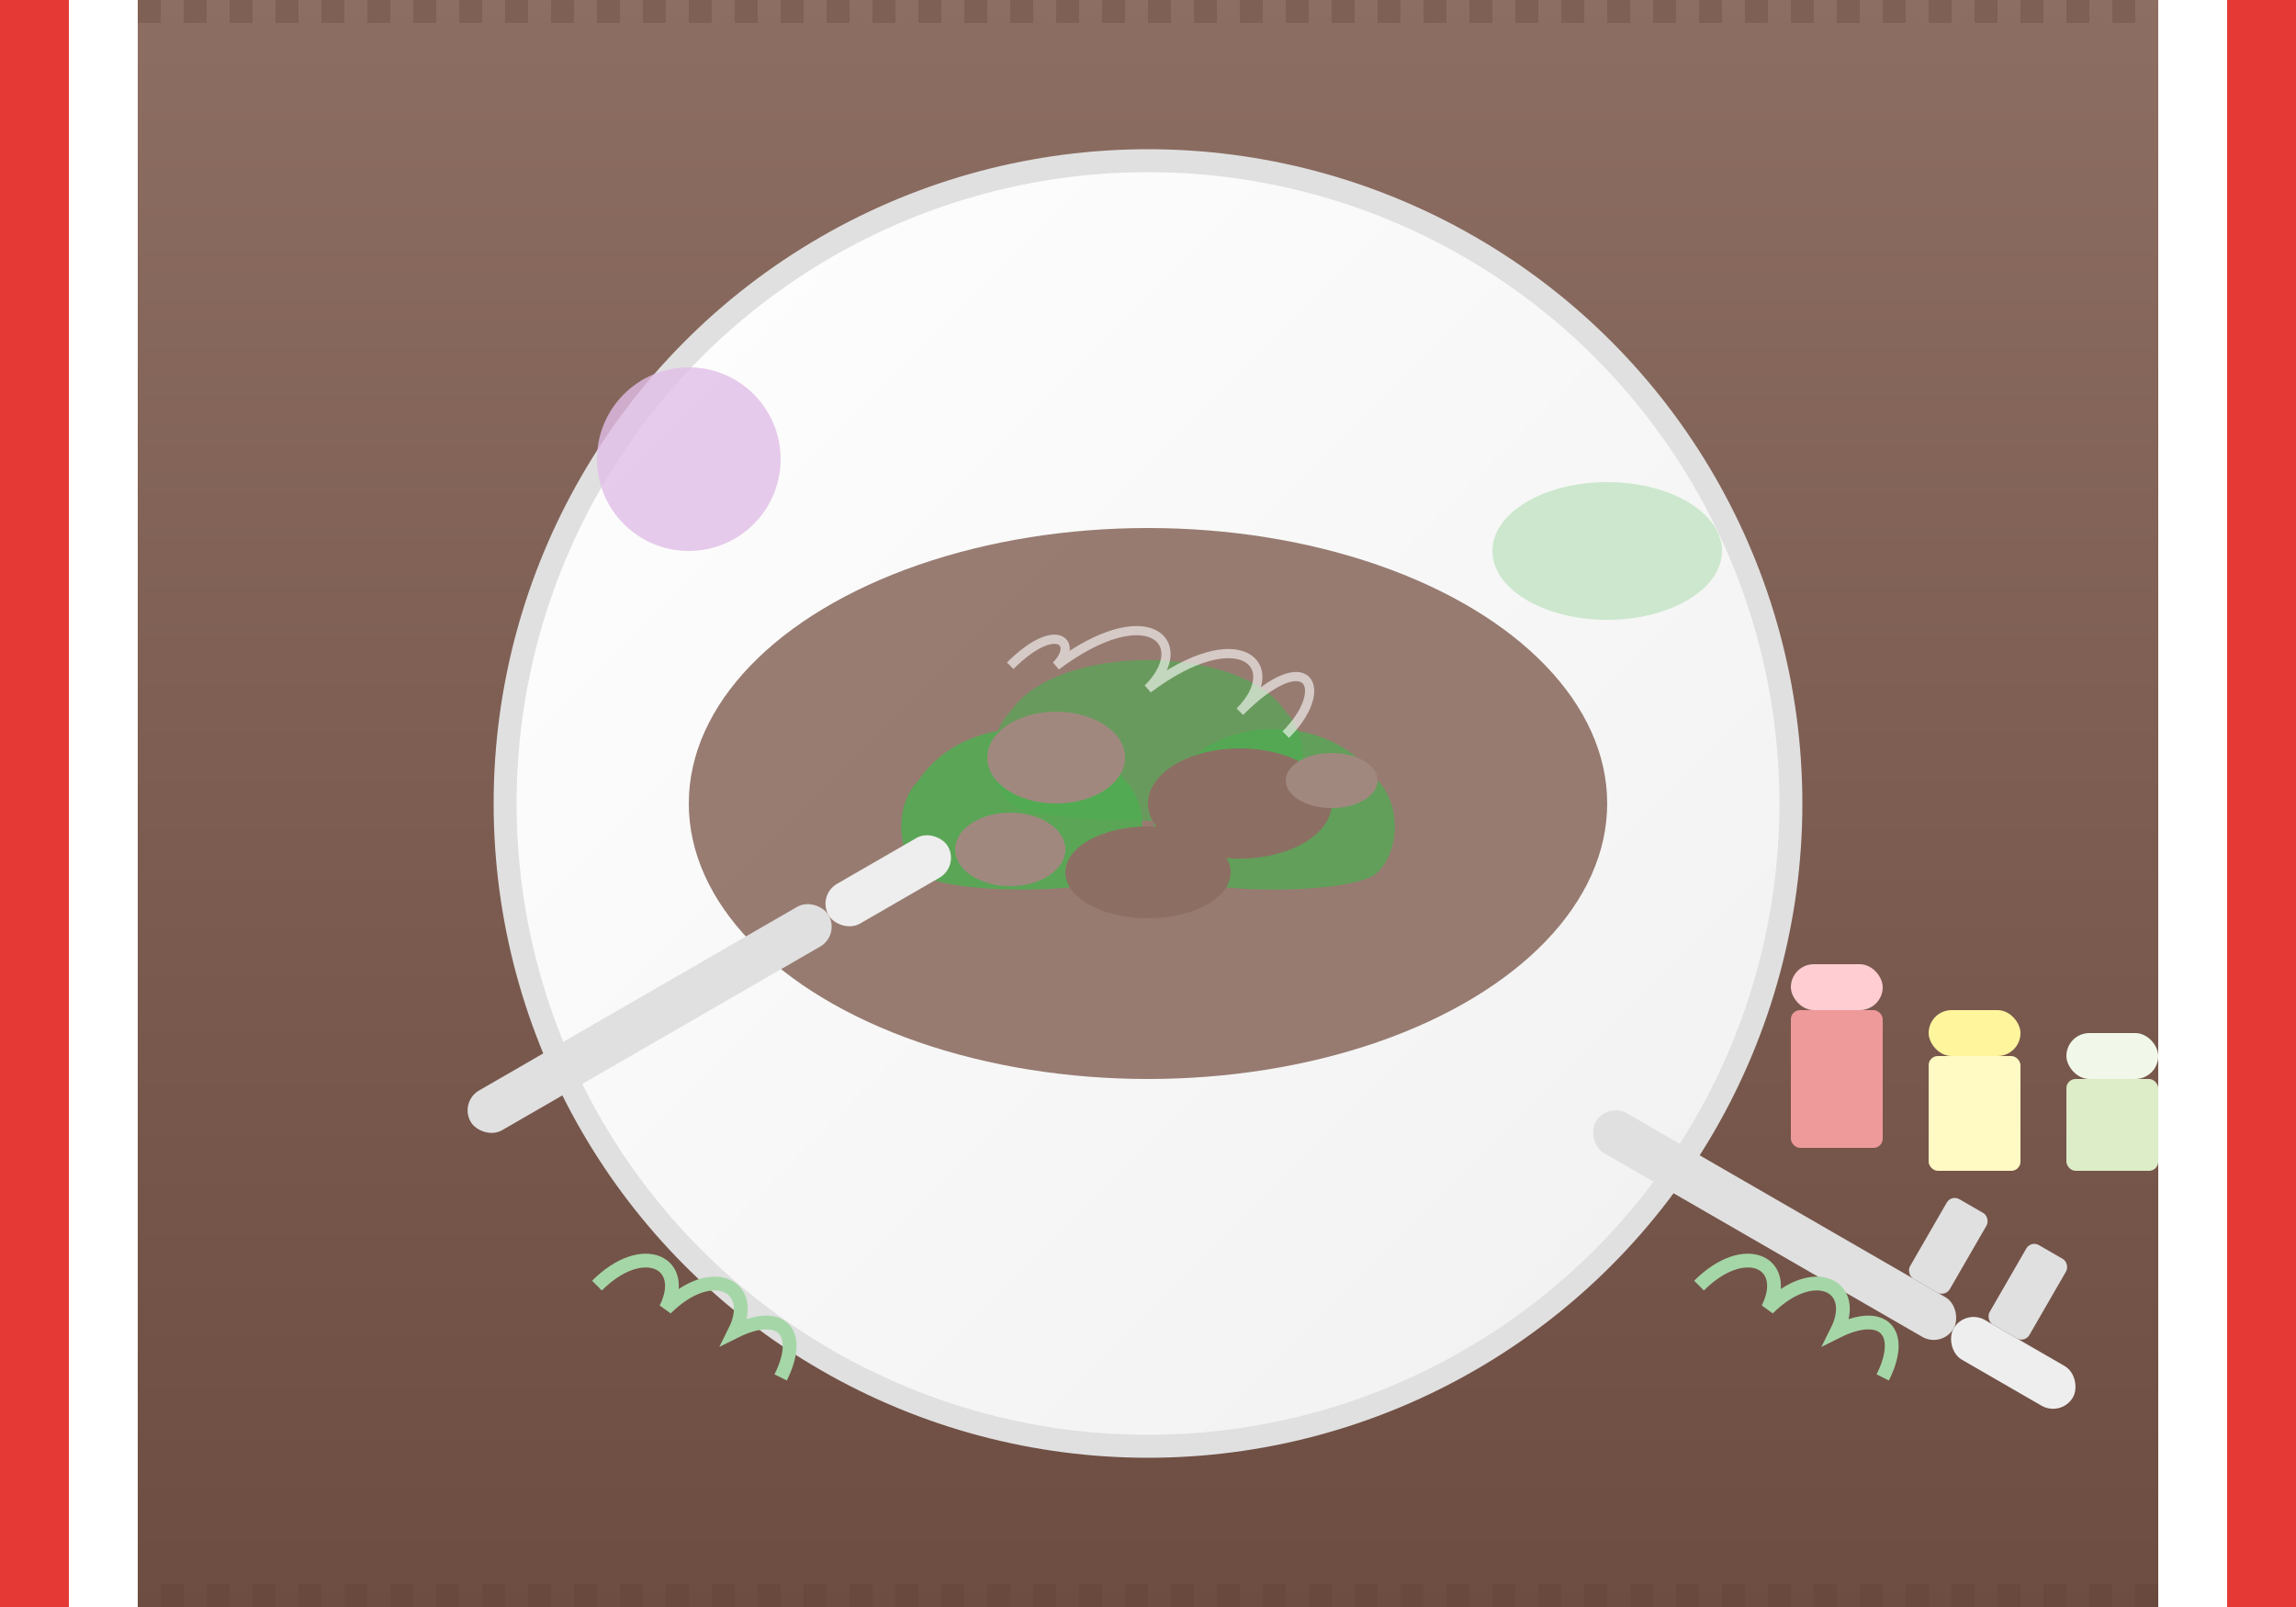 <?xml version="1.0" encoding="UTF-8"?>
<svg width="500" height="350" viewBox="0 0 500 350" xmlns="http://www.w3.org/2000/svg">
  <rect x="0" y="0" width="500" height="350" fill="#333333" stroke="none"/>
  <defs>
    <linearGradient id="plate-gradient" x1="0%" y1="0%" x2="100%" y2="100%">
      <stop offset="0%" stop-color="#ffffff"/>
      <stop offset="100%" stop-color="#f0f0f0"/>
    </linearGradient>
    <linearGradient id="table-gradient" x1="0%" y1="0%" x2="0%" y2="100%">
      <stop offset="0%" stop-color="#8d6e63"/>
      <stop offset="100%" stop-color="#6d4c41"/>
    </linearGradient>
  </defs>
  
  <!-- Wooden table background -->
  <rect x="0" y="0" width="500" height="350" fill="url(#table-gradient)"/>
  <rect x="0" y="0" width="500" height="350" fill="none" stroke="#5d4037" stroke-width="10" stroke-dasharray="5,5" opacity="0.3"/>
  
  <!-- Main plate with traditional Polish food -->
  <circle cx="250" cy="175" r="140" fill="url(#plate-gradient)" stroke="#e0e0e0" stroke-width="5"/>
  
  <!-- Polish dish (stylized bigos) -->
  <g transform="translate(190, 145)">
    <!-- Dish base -->
    <ellipse cx="60" cy="30" rx="100" ry="60" fill="#8d6e63" opacity="0.9"/>
    
    <!-- Stylized cabbage and meat -->
    <path d="M30,10 C40,-5 80,-5 90,10 C95,15 95,25 90,30 C85,35 35,35 30,30 C25,25 25,15 30,10z" fill="#4caf50" opacity="0.6"/>
    <path d="M10,25 C20,10 45,10 55,25 C60,30 60,40 55,45 C50,50 15,50 10,45 C5,40 5,30 10,25z" fill="#4caf50" opacity="0.8"/>
    <path d="M65,25 C75,10 100,10 110,25 C115,30 115,40 110,45 C105,50 70,50 65,45 C60,40 60,30 65,25z" fill="#4caf50" opacity="0.7"/>
    
    <!-- Meat pieces -->
    <ellipse cx="40" cy="20" rx="15" ry="10" fill="#a1887f"/>
    <ellipse cx="80" cy="30" rx="20" ry="12" fill="#8d6e63"/>
    <ellipse cx="30" cy="40" rx="12" ry="8" fill="#a1887f"/>
    <ellipse cx="100" cy="25" rx="10" ry="6" fill="#a1887f"/>
    <ellipse cx="60" cy="45" rx="18" ry="10" fill="#8d6e63"/>
    
    <!-- Steam -->
    <path d="M30,0 C40,-10 45,-5 40,0 C60,-15 70,-5 60,5 C80,-10 90,0 80,10 C95,-5 100,5 90,15" fill="none" stroke="#ffffff" stroke-width="2" opacity="0.6"/>
  </g>
  
  <!-- Cutlery -->
  <g transform="translate(100, 240) rotate(-30)">
    <rect x="0" y="0" width="90" height="10" rx="5" fill="#e0e0e0"/>
    <rect x="90" y="0" width="30" height="10" rx="5" fill="#eeeeee"/>
  </g>
  
  <g transform="translate(350, 240) rotate(30)">
    <rect x="0" y="0" width="90" height="10" rx="5" fill="#e0e0e0"/>
    <rect x="90" y="0" width="30" height="10" rx="5" fill="#eeeeee"/>
    <rect x="75" y="-20" width="10" height="20" rx="2" fill="#e0e0e0"/>
    <rect x="95" y="-20" width="10" height="20" rx="2" fill="#e0e0e0"/>
  </g>
  
  <!-- Garnish elements -->
  <circle cx="150" cy="100" r="20" fill="#e1bee7" opacity="0.8"/> <!-- Onion -->
  <ellipse cx="350" cy="120" rx="25" ry="15" fill="#c8e6c9" opacity="0.9"/> <!-- Herbs -->
  <path d="M370,280 C380,270 390,275 385,285 C395,275 405,280 400,290 C410,285 415,290 410,300" fill="none" stroke="#a5d6a7" stroke-width="3"/> <!-- Herbs -->
  <path d="M130,280 C140,270 150,275 145,285 C155,275 165,280 160,290 C170,285 175,290 170,300" fill="none" stroke="#a5d6a7" stroke-width="3"/> <!-- Herbs -->
  
  <!-- Small spice containers -->
  <rect x="390" y="220" width="20" height="30" rx="2" fill="#ef9a9a"/> <!-- Paprika -->
  <rect x="390" y="210" width="20" height="10" rx="5" fill="#ffcdd2"/>
  <rect x="420" y="230" width="20" height="25" rx="2" fill="#fff9c4"/> <!-- Turmeric -->
  <rect x="420" y="220" width="20" height="10" rx="5" fill="#fff59d"/>
  <rect x="450" y="235" width="20" height="20" rx="2" fill="#dcedc8"/> <!-- Herbs -->
  <rect x="450" y="225" width="20" height="10" rx="5" fill="#f1f8e9"/>
  
  <!-- Polish flag colors accent -->
  <rect x="0" y="0" width="15" height="350" fill="#e53935"/>
  <rect x="15" y="0" width="15" height="350" fill="#ffffff"/>
  <rect x="470" y="0" width="15" height="350" fill="#ffffff"/>
  <rect x="485" y="0" width="15" height="350" fill="#e53935"/>
</svg>